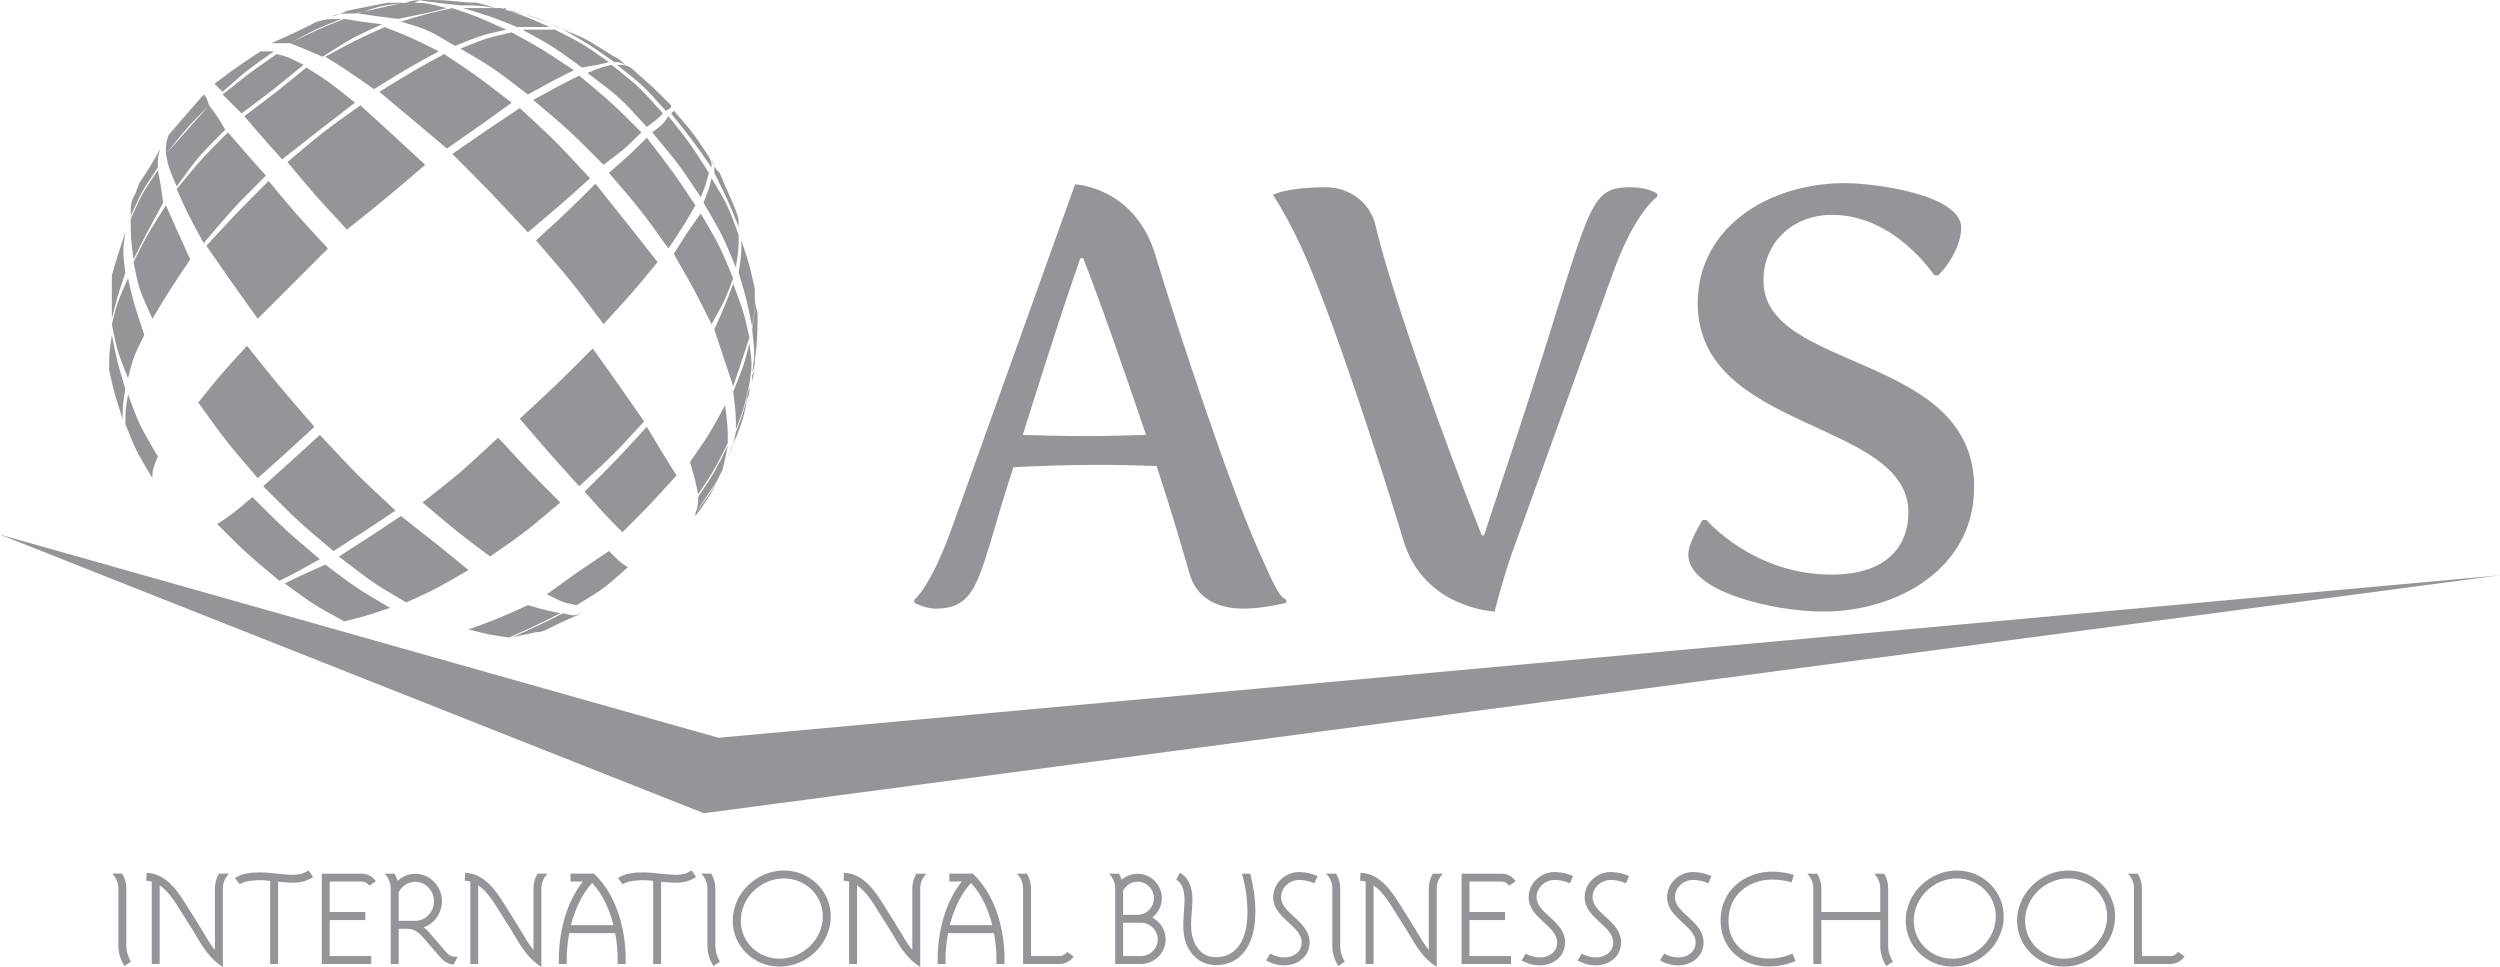 <!-- Generator: Adobe Illustrator 21.1.0, SVG Export Plug-In  -->
<svg version="1.1"
	 xmlns="http://www.w3.org/2000/svg" xmlns:xlink="http://www.w3.org/1999/xlink" xmlns:a="http://ns.adobe.com/AdobeSVGViewerExtensions/3.0/"
	 x="0px" y="0px" width="237.058px" height="91.695px" viewBox="0 0 237.058 91.695"
	 style="enable-background:new 0 0 237.058 91.695;" xml:space="preserve">
<style type="text/css">
	.st0{fill-rule:evenodd;clip-rule:evenodd;fill:#939598;}
	.st1{fill:#939598;}
</style>
<defs>
</defs>
<g>
	<path class="st0" d="M63.893,10.503c1.791,2.046,1.791,2.046,3.326,4.354c0.256,0.512,0.256,0.512,0.256,1.024
		c-1.791-2.563-1.791-2.563-3.836-5.123C63.893,10.503,63.893,10.503,63.893,10.503L63.893,10.503z M59.789,6.403L59.789,6.403
		c2.056,1.791,2.056,1.791,3.85,3.587c0,0.257,0,0.257-0.512,0.514c-2.05-2.309-2.05-2.309-4.616-4.356
		C59.277,6.148,59.277,6.148,59.789,6.403L59.789,6.403z M32.896,1.024L32.896,1.024c1.281-0.255,2.562-0.511,3.841-0.768
		c0.766,0,0.766,0,1.535,0c-2.304,0.512-2.304,0.512-4.607,1.024c-1.279,0-1.279,0-2.31,0.256
		C31.874,1.536,32.386,1.28,32.896,1.024L32.896,1.024z M38.528,0.256L38.528,0.256C39.041,0,39.809,0,40.319,0
		c-0.51,0-0.51,0-1.022,0.256C38.785,0.256,38.785,0.256,38.528,0.256L38.528,0.256z M41.097,0L41.097,0
		c1.535,0,2.816,0.256,4.095,0.256c1.022,0.256,1.022,0.256,1.791,0.512c-1.535-0.256-1.535-0.256-3.328-0.256
		c-2.31-0.256-2.31-0.256-4.102-0.512C40.319,0,40.319,0,41.097,0L41.097,0z M47.495,0.768L47.495,0.768c0.254,0,0.254,0,0.51,0.255
		c0-0.255,0-0.255-0.256-0.255C47.495,0.768,47.495,0.768,47.495,0.768L47.495,0.768z M48.521,1.024L48.521,1.024
		c2.045,0.512,3.845,1.28,5.639,2.048c-0.512-0.256-0.512-0.256-1.281-0.512c-2.313-1.024-2.313-1.024-4.616-1.536
		C48.521,1.024,48.521,1.024,48.521,1.024L48.521,1.024z M54.672,3.327L54.672,3.327c1.279,0.511,2.301,1.284,3.582,2.052
		c0.512,0.256,0.512,0.256,1.023,0.768c-0.51-0.256-0.51-0.256-1.023-0.256c-2.56-1.797-2.56-1.797-4.863-3.076
		C53.903,3.072,54.159,3.072,54.672,3.327L54.672,3.327z M68.244,16.393L68.244,16.393c0.512,1.281,1.025,2.308,1.535,3.588
		c0.265,0.769,0.265,0.769,0.265,1.535c-1.032-2.559-1.032-2.559-2.311-5.123c0-0.768,0-0.768-0.258-1.279
		C67.734,15.881,67.734,15.881,68.244,16.393L68.244,16.393z M71.835,29.716L71.835,29.716c0,1.279,0,2.815-0.256,4.356
		c0,0.511,0,0.511-0.256,1.28c0.256-1.792,0.256-1.792,0-4.1c0.256-1.79,0.256-1.79,0.256-3.331
		C71.579,28.691,71.579,28.691,71.835,29.716L71.835,29.716z M71.579,34.582L71.579,34.582c0,0.768-0.256,1.28-0.256,1.792
		c0-0.256,0-0.256,0-0.768C71.579,35.095,71.579,35.095,71.579,34.582L71.579,34.582z M70.81,37.914L70.81,37.914
		c-0.254,2.048-1.032,3.584-1.798,5.378c0.51-1.027,0.51-1.027,0.766-2.306c0.778-2.048,0.778-2.048,1.288-4.356
		C71.067,37.397,71.067,37.397,70.81,37.914L70.81,37.914z M68.5,44.573L68.5,44.573L68.5,44.573
		c-1.025,2.047-1.025,2.047-2.56,4.099c0.256-0.768,0.256-0.768,0.256-1.541c1.537-2.303,1.537-2.303,2.816-4.867
		C68.756,43.549,68.756,43.549,68.5,44.573L68.5,44.573z M67.988,45.596L67.988,45.596c-0.512,1.281-1.281,2.308-2.047,3.333
		c0,0,0,0,0-0.256C66.963,47.132,66.963,47.132,67.988,45.596L67.988,45.596z M51.856,59.686L51.856,59.686
		c-0.512,0.256-0.769,0.256-1.034,0.256c-1.023,0.256-1.279,0.256-2.301,0.512c2.301-1.025,2.301-1.025,4.87-2.304
		c1.025,0.256,1.025,0.256,1.791,0C53.391,58.919,53.391,58.919,51.856,59.686L51.856,59.686z M41.864,61.734L41.864,61.734
		c0,0,0,0-0.256,0C41.864,61.734,41.864,61.734,41.864,61.734L41.864,61.734L41.864,61.734z M10.35,27.151L10.35,27.151v-0.255l0,0
		C10.35,27.151,10.35,27.151,10.35,27.151L10.35,27.151z M12.917,18.185L12.917,18.185c0-0.256,0.256-0.511,0.256-0.768
		c1.023-1.536,1.023-1.536,2.05-3.333c-0.259,0.773-0.259,0.773-0.259,1.797c-1.535,2.304-1.535,2.304-2.569,4.612
		C12.395,19.213,12.395,19.213,12.917,18.185L12.917,18.185z M12.141,37.397L12.141,37.397c1.032,2.82,1.032,2.82,2.823,5.895
		c-0.512,1.281-0.512,1.281-0.512,2.049c-1.535-2.564-1.535-2.564-2.566-5.123C11.885,38.938,11.885,38.938,12.141,37.397
		L12.141,37.397z M10.606,31.763L10.606,31.763c0.51,2.564,0.51,2.564,1.279,5.123c-0.256,1.539-0.256,1.539-0.256,2.82
		c-0.766-2.309-0.766-2.309-1.279-4.612C10.35,33.559,10.35,33.559,10.606,31.763L10.606,31.763z M30.842,53.539L30.842,53.539
		c3.079,2.304,3.079,2.304,6.151,4.099c-2.304,0.769-2.304,0.769-4.351,1.28c-2.825-1.536-2.825-1.536-5.639-3.587
		C28.536,54.563,28.536,54.563,30.842,53.539L30.842,53.539z M23.931,47.132L23.931,47.132c3.072,3.076,3.072,3.076,6.399,5.895
		c-2.304,1.281-2.304,1.281-3.839,2.047c-3.072-2.559-3.072-2.559-5.895-5.378C22.14,48.673,22.14,48.673,23.931,47.132
		L23.931,47.132z M12.141,26.384L12.141,26.384c0.519,2.307,0.519,2.307,1.544,5.379c-1.025,2.052-1.025,2.052-1.544,4.099
		c-1.025-2.56-1.025-2.56-1.535-5.123C11.116,28.691,11.116,28.691,12.141,26.384L12.141,26.384z M11.885,22.029L11.885,22.029
		c-0.256,1.795-0.256,1.795,0,3.842c-0.769,2.304-0.769,2.304-1.279,4.356c0-2.052,0-2.052,0-4.099
		C11.116,24.335,11.116,24.335,11.885,22.029L11.885,22.029z M50.055,57.383L50.055,57.383c1.8,0.511,1.8,0.511,3.079,0.768
		c-2.569,1.279-2.569,1.279-4.873,2.304c-1.791-0.256-1.791-0.256-3.836-0.768C47.239,58.664,47.239,58.664,50.055,57.383
		L50.055,57.383z M38.016,48.929L38.016,48.929c3.592,2.815,3.592,2.815,6.41,5.123c-3.081,1.791-3.081,1.791-5.897,3.076
		c-3.07-1.796-3.07-1.796-6.398-4.356C34.946,50.976,34.946,50.976,38.016,48.929L38.016,48.929z M30.33,41.241L30.33,41.241
		c3.592,3.843,3.592,3.843,7.174,7.175c-3.068,2.047-3.068,2.047-5.886,3.839c-3.335-2.815-3.335-2.815-6.662-6.146
		C27.514,43.806,27.514,43.806,30.33,41.241L30.33,41.241z M23.419,32.787L23.419,32.787c3.072,3.844,3.072,3.844,6.399,7.686
		c-3.07,2.819-3.07,2.819-5.376,4.868c-3.079-3.588-3.079-3.588-5.639-7.17C20.852,35.606,20.852,35.606,23.419,32.787
		L23.419,32.787z M15.733,19.468L15.733,19.468c1.022,2.305,1.022,2.305,2.304,5.124c-2.048,3.071-2.048,3.071-3.585,5.634
		c-1.279-2.82-1.279-2.82-1.791-5.378C13.941,22.284,13.941,22.284,15.733,19.468L15.733,19.468z M14.964,16.138L14.964,16.138
		c0.259,1.28,0.259,1.28,0.512,3.076c-1.535,2.816-1.535,2.816-2.816,5.379c-0.265-2.052-0.265-2.052-0.265-3.843
		C13.429,18.44,13.429,18.44,14.964,16.138L14.964,16.138z M57.739,52.255L57.739,52.255c1.027,1.029,1.027,1.029,1.793,1.541
		c-2.304,2.047-2.304,2.047-4.861,3.587c-1.281-0.255-1.281-0.255-2.816-1.028C54.672,54.308,54.672,54.308,57.739,52.255
		L57.739,52.255z M47.239,41.498L47.239,41.498c3.07,3.331,3.07,3.331,5.895,6.15c-3.335,2.816-3.335,2.816-6.664,5.124
		c-3.072-2.308-3.072-2.308-6.405-5.124C43.655,44.829,43.655,44.829,47.239,41.498L47.239,41.498z M25.468,17.161L25.468,17.161
		c2.558,3.076,2.558,3.076,5.63,6.403c-3.585,3.587-3.585,3.587-6.657,6.662c-2.567-3.587-2.567-3.587-4.87-6.919
		C22.396,20.237,22.396,20.237,25.468,17.161L25.468,17.161z M21.618,12.55L21.618,12.55c1.544,1.796,1.544,1.796,3.594,4.1
		c-3.072,3.077-3.072,3.077-5.897,6.403c-1.535-2.815-1.535-2.815-2.56-5.123C19.059,15.114,19.059,15.114,21.618,12.55
		L21.618,12.55z M19.827,9.99L19.827,9.99c0.768,1.025,0.768,1.025,1.535,2.305c-2.56,2.563-2.56,2.563-4.607,5.379
		c-0.766-1.792-0.766-1.792-1.022-3.072C17.78,12.295,17.78,12.295,19.827,9.99L19.827,9.99z M19.315,8.963L19.315,8.963
		c0.256,0.26,0.256,0.26,0.513,1.027c-2.048,2.047-2.048,2.047-4.095,4.612c0-1.028,0-1.028,0.256-1.796
		C17.524,11.015,17.524,11.015,19.315,8.963L19.315,8.963z M61.333,40.473L61.333,40.473c1.535,2.564,1.535,2.564,2.816,4.612
		c-2.56,2.82-2.56,2.82-5.129,5.379c-1.535-1.535-1.535-1.535-3.582-3.843C58.51,43.549,58.51,43.549,61.333,40.473L61.333,40.473z
		 M56.207,33.042L56.207,33.042c2.56,3.589,2.56,3.589,4.87,6.92c-2.823,3.076-2.823,3.076-6.151,6.148
		c-2.56-2.817-2.56-2.817-5.639-6.403C52.878,36.375,52.878,36.375,56.207,33.042L56.207,33.042z M34.177,9.99L34.177,9.99
		c2.816,2.56,2.816,2.56,6.142,5.635c-3.582,3.076-3.582,3.076-7.423,6.148c-3.079-3.333-3.079-3.333-5.639-6.403
		C30.586,12.55,30.586,12.55,34.177,9.99L34.177,9.99z M29.049,6.403L29.049,6.403c2.05,1.28,2.05,1.28,4.616,3.331
		c-3.335,2.561-3.335,2.561-6.918,5.38c-2.047-2.308-2.047-2.308-3.585-4.099C26.235,8.707,26.235,8.707,29.049,6.403L29.049,6.403z
		 M26.235,5.123L26.235,5.123c1.022,0.256,1.022,0.256,2.558,1.025c-2.814,2.302-2.814,2.302-5.886,4.611
		c-1.032-1.025-1.032-1.025-1.8-1.796C23.675,6.914,23.675,6.914,26.235,5.123L26.235,5.123z M24.7,4.867L24.7,4.867
		c0.512,0,0.512,0,1.279,0c-2.56,1.792-2.56,1.792-4.873,3.84c-0.51-0.512-0.51-0.512-0.766-0.768
		C22.396,6.403,22.396,6.403,24.7,4.867L24.7,4.867z M68.756,38.425L68.756,38.425c0.256,2.048,0.256,2.048,0.256,3.584
		c-1.279,2.564-1.279,2.564-2.816,4.868c-0.256-1.281-0.256-1.281-0.769-3.071C67.219,41.241,67.219,41.241,68.756,38.425
		L68.756,38.425z M56.461,17.418L56.461,17.418c3.072,3.843,3.072,3.843,5.895,7.431c-2.31,2.815-2.31,2.815-5.126,5.891
		c-3.07-4.099-3.07-4.099-6.407-7.944C53.903,19.981,53.903,19.981,56.461,17.418L56.461,17.418z M49.287,10.247L49.287,10.247
		c3.335,3.071,3.335,3.071,6.664,6.658c-2.56,2.308-2.56,2.308-5.895,5.124c-3.585-3.844-3.585-3.844-7.167-7.428
		C46.215,12.295,46.215,12.295,49.287,10.247L49.287,10.247z M42.12,5.123L42.12,5.123c3.072,2.047,3.072,2.047,6.401,4.611
		c-2.816,2.049-2.816,2.049-6.145,4.351c-3.335-2.815-3.335-2.815-6.408-5.378C39.297,6.659,39.297,6.659,42.12,5.123L42.12,5.123z
		 M36.481,2.56L36.481,2.56c2.56,1.024,2.56,1.024,5.126,2.307c-2.823,1.536-2.823,1.536-6.149,3.584
		c-2.562-1.791-2.562-1.791-4.616-3.071C33.665,3.839,33.665,3.839,36.481,2.56L36.481,2.56z M32.642,1.791L32.642,1.791
		c1.535,0.256,1.535,0.256,3.582,0.512c-2.816,1.28-2.816,1.28-5.639,3.076c-1.793-0.768-1.793-0.768-3.072-1.285
		C30.073,2.816,30.073,2.816,32.642,1.791L32.642,1.791z M30.073,2.047L30.073,2.047c1.025-0.256,1.025-0.256,2.313-0.256
		c-2.569,1.025-2.569,1.025-4.872,2.304c-1.022,0-1.022,0-1.791,0C28.026,3.072,28.026,3.072,30.073,2.047L30.073,2.047z
		 M71.067,32.53L71.067,32.53c0.256,2.052,0.256,2.052,0,3.844c-0.51,2.307-0.51,2.307-1.288,4.354c0-1.535,0-1.535-0.256-3.587
		C70.557,34.582,70.557,34.582,71.067,32.53L71.067,32.53z M69.523,26.896L69.523,26.896c1.034,2.82,1.034,2.82,1.544,5.123
		c-0.766,2.308-0.766,2.308-1.544,4.612c-0.766-2.304-0.766-2.304-1.789-5.38C68.756,28.947,68.756,28.947,69.523,26.896
		L69.523,26.896z M66.45,20.237L66.45,20.237c1.794,3.071,1.794,3.071,3.072,6.147c-0.766,2.052-0.766,2.052-2.047,4.356
		c-1.535-3.076-1.535-3.076-3.582-6.659C65.172,22.029,65.172,22.029,66.45,20.237L66.45,20.237z M61.333,13.062L61.333,13.062
		c2.56,3.331,2.56,3.331,4.607,6.406c-1.022,1.792-1.022,1.792-2.558,4.096c-2.562-3.584-2.562-3.584-5.643-7.172
		C59.789,14.601,59.789,14.601,61.333,13.062L61.333,13.062z M54.926,7.17L54.926,7.17c3.072,2.563,3.072,2.563,5.895,5.379
		c-1.544,1.535-1.544,1.535-3.592,3.076c-3.326-3.331-3.326-3.331-6.664-6.147C52.878,8.194,52.878,8.194,54.926,7.17L54.926,7.17z
		 M48.521,3.072L48.521,3.072c2.823,1.54,2.823,1.54,5.895,3.587c-2.05,1.024-2.05,1.024-4.36,2.304
		c-3.328-2.56-3.328-2.56-6.401-4.351C46.215,3.583,46.215,3.583,48.521,3.072L48.521,3.072z M42.888,0.768L42.888,0.768
		c2.304,0.768,2.304,0.768,5.117,2.047c-2.301,0.511-2.301,0.511-4.861,1.535c-2.569-1.535-2.569-1.535-5.129-2.304
		C40.576,1.28,40.576,1.28,42.888,0.768L42.888,0.768z M38.528,0.256L38.528,0.256c1.791,0,1.791,0,3.848,0.512
		C40.319,1.28,40.319,1.28,37.76,1.791c-2.045-0.255-2.045-0.255-3.839-0.511C36.225,0.512,36.225,0.512,38.528,0.256L38.528,0.256z
		 M70.3,22.796L70.3,22.796c0.766,2.309,0.766,2.309,1.279,4.612c0,1.796,0,1.796-0.256,3.587c-0.512-2.559-0.512-2.559-1.279-5.123
		C70.3,24.08,70.3,24.08,70.3,22.796L70.3,22.796z M67.475,16.905L67.475,16.905c1.537,2.563,1.537,2.563,2.569,5.379
		c0,1.28,0,1.28-0.265,3.076c-1.279-3.076-1.279-3.076-3.072-6.147C67.219,17.929,67.219,17.929,67.475,16.905L67.475,16.905z
		 M63.383,11.015L63.383,11.015c2.045,2.559,2.045,2.559,3.836,5.378c-0.256,1.025-0.256,1.025-0.769,2.308
		c-2.045-3.076-2.045-3.076-4.605-6.151C62.868,11.782,62.868,11.782,63.383,11.015L63.383,11.015z M57.998,6.148L57.998,6.148
		c2.569,2.046,2.569,2.046,4.87,4.611c-0.512,0.511-0.512,0.511-1.535,1.279c-2.567-2.815-2.567-2.815-5.639-5.123
		C56.973,6.403,56.973,6.403,57.998,6.148L57.998,6.148z M52.622,2.816L52.622,2.816c2.56,1.279,2.56,1.279,5.117,3.076
		c-1.023,0.256-1.023,0.256-2.558,0.511c-2.816-2.052-2.816-2.052-5.639-3.587C51.087,2.816,51.087,2.816,52.622,2.816L52.622,2.816
		z M47.495,0.768L47.495,0.768c2.304,0.768,2.304,0.768,4.614,1.791c-1.288,0-1.288,0-3.079,0c-2.56-1.024-2.56-1.024-5.117-1.791
		C45.958,0.768,45.958,0.768,47.495,0.768L47.495,0.768z"/>
	<g>
		<path class="st1" d="M86.691,56.877c0,0,1.558-1.168,3.617-6.956l11.631-32.443c0,0,5.676,0.223,7.623,6.733
			c2.115,7.012,7.067,21.981,9.851,28.159c1.558,3.506,1.892,4.173,2.56,4.507v0.278c0,0-2.114,0.557-4.062,0.557
			c-2.448,0-4.452-0.946-5.119-3.339c-0.724-2.504-1.781-6.122-3.117-10.184c-1.725-0.056-3.673-0.111-5.564-0.111
			c-2.838,0-5.676,0.111-8.014,0.223c-3.339,10.128-3.061,13.412-7.401,13.412c-0.945,0-2.003-0.557-2.003-0.557V56.877z
			 M102.94,41.351c1.948,0,3.896-0.056,5.732-0.111c-2.004-5.899-4.174-12.187-5.955-16.75h-0.278
			c-2.393,6.9-4.062,12.354-5.453,16.75C98.766,41.296,100.825,41.351,102.94,41.351z"/>
		<path class="st1" d="M123.363,23.377c-1.613-3.45-2.671-4.897-2.671-4.897s1.28-0.724,5.063-0.724
			c1.948,0,4.118,1.224,4.675,3.617c1.559,6.622,6.678,20.868,10.072,29.383h0.223l3.283-9.961
			c6.9-21.035,6.345-23.039,10.573-23.039c1.781,0,2.561,0.612,2.561,0.612v0.278c0,0-2.115,1.447-4.174,7.179l-9.627,26.711
			c-0.891,2.504-1.614,5.454-1.614,5.454s-6.678-0.278-8.626-6.678C130.987,44.301,126.201,29.498,123.363,23.377z"/>
		<path class="st1" d="M161.428,49.309h0.39c0,0,4.396,5.176,11.853,5.176c5.454,0,7.29-2.894,7.29-5.899
			c0-8.792-19.978-7.624-19.978-19.811c0-7.346,6.9-11.408,13.912-11.408c3.005,0,11.074,1.113,11.074,4.229
			c0,1.391-0.891,3.228-2.17,4.507h-0.39c0,0-3.729-5.731-9.684-5.731c-3.784,0-6.511,2.671-6.511,6.232
			c0,8.681,19.979,6.789,19.979,19.588c0,7.735-7.29,11.798-14.302,11.798c-4.73,0-12.8-1.892-12.8-5.398
			C160.092,51.591,160.927,50.199,161.428,49.309z"/>
	</g>
	<g>
		<path class="st1" d="M11.8,91.599c-0.37-0.561-0.573-1.229-0.573-1.909v-5.453c0-0.525-0.214-1.026-0.597-1.396h0.955
			c0.263,0.417,0.394,0.907,0.394,1.396v5.453c0,0.525,0.155,1.05,0.441,1.492L11.8,91.599z"/>
		<path class="st1" d="M21.131,84.237v7.458c-1.217-0.764-1.897-1.873-2.602-3.078c-0.417-0.716-0.883-1.396-1.312-2.1
			c-0.549-0.883-1.193-1.969-2.076-2.565v7.458h-0.752v-7.816c-0.167-0.047-0.346-0.071-0.524-0.083l0.035-0.751
			c1.957,0.083,3.043,1.885,3.962,3.365c0.441,0.704,0.895,1.396,1.312,2.112c0.37,0.632,0.74,1.265,1.205,1.837v-5.835
			c0-0.489,0.132-0.979,0.382-1.396h0.955C21.346,83.211,21.131,83.712,21.131,84.237z"/>
		<path class="st1" d="M27.791,83.7c-0.478,0-0.943-0.047-1.42-0.095v7.804h-0.752v-7.887c-0.334-0.036-0.669-0.06-1.003-0.06
			c-0.536,0-1.443,0.06-1.873,0.394l-0.465-0.584c0.608-0.478,1.646-0.549,2.397-0.549c1.038,0,2.077,0.227,3.115,0.227
			c0.561,0,1.002-0.107,1.479-0.418l0.417,0.633C29.091,83.545,28.507,83.7,27.791,83.7z"/>
		<path class="st1" d="M35.023,83.987c-0.167-0.25-0.43-0.394-0.728-0.394h-3.031v2.888h3.377v0.764h-3.377v3.413h3.938v0.752
			h-4.689v-8.567h3.782c0.537,0,1.05,0.274,1.349,0.716L35.023,83.987z"/>
		<path class="st1" d="M43.007,91.468c-0.502-0.048-0.907-0.286-1.241-0.668l-1.659-1.921c-0.417-0.489-0.847-0.811-1.515-0.811
			h-0.788v3.341h-0.752v-7.159c0-0.537-0.215-1.039-0.596-1.408h0.954c0.131,0.215,0.227,0.43,0.298,0.668
			c0.454-0.405,1.062-0.656,1.671-0.656c1.42,0,2.529,1.217,2.529,2.613c0,1.086-0.691,2.088-1.718,2.458
			c0.179,0.144,0.334,0.298,0.478,0.465l1.658,1.921c0.299,0.346,0.62,0.441,1.074,0.406L43.007,91.468z M39.379,83.616
			c-0.668,0-1.276,0.394-1.575,0.991v2.708h1.575c1.002,0,1.778-0.871,1.778-1.85S40.381,83.616,39.379,83.616z"/>
		<path class="st1" d="M51.337,84.237v7.458c-1.217-0.764-1.897-1.873-2.602-3.078c-0.417-0.716-0.883-1.396-1.312-2.1
			c-0.549-0.883-1.193-1.969-2.076-2.565v7.458h-0.752v-7.816c-0.167-0.047-0.346-0.071-0.524-0.083l0.035-0.751
			c1.957,0.083,3.043,1.885,3.962,3.365c0.441,0.704,0.895,1.396,1.312,2.112c0.37,0.632,0.74,1.265,1.205,1.837v-5.835
			c0-0.489,0.132-0.979,0.382-1.396h0.955C51.552,83.211,51.337,83.712,51.337,84.237z"/>
		<path class="st1" d="M59.321,91.408h-0.752v-0.227c0-0.907-0.06-1.814-0.238-2.697h-4.355c-0.179,0.966-0.263,1.945-0.238,2.923
			h-0.752c0-0.119,0-0.227,0-0.346c0-2.565,0.656-5.441,2.291-7.47h-1.182v-0.751h2.231c2.184,2.088,3.007,5.298,3.007,8.233
			C59.333,91.182,59.333,91.301,59.321,91.408z M56.148,83.724c-1.038,1.158-1.611,2.518-2.017,4.009h4.045
			C57.782,86.254,57.209,84.858,56.148,83.724z"/>
		<path class="st1" d="M64.108,83.7c-0.478,0-0.943-0.047-1.42-0.095v7.804h-0.752v-7.887c-0.334-0.036-0.669-0.06-1.003-0.06
			c-0.536,0-1.443,0.06-1.873,0.394l-0.465-0.584c0.608-0.478,1.646-0.549,2.397-0.549c1.038,0,2.077,0.227,3.115,0.227
			c0.561,0,1.002-0.107,1.479-0.418l0.417,0.633C65.407,83.545,64.823,83.7,64.108,83.7z"/>
		<path class="st1" d="M67.652,91.599c-0.37-0.561-0.573-1.229-0.573-1.909v-5.453c0-0.525-0.215-1.026-0.596-1.396h0.954
			c0.263,0.417,0.394,0.907,0.394,1.396v5.453c0,0.525,0.155,1.05,0.441,1.492L67.652,91.599z"/>
		<path class="st1" d="M73.917,91.659c-2.41,0-4.438-1.909-4.438-4.355c0-2.613,2.278-4.761,4.856-4.761
			c2.422,0,4.438,1.909,4.438,4.355C78.774,89.511,76.506,91.659,73.917,91.659z M74.335,83.294c-2.184,0-4.093,1.814-4.093,4.021
			c0,2.028,1.67,3.592,3.675,3.592c2.184,0,4.104-1.814,4.104-4.009C78.022,84.869,76.352,83.294,74.335,83.294z"/>
		<path class="st1" d="M87.259,84.237v7.458c-1.217-0.764-1.897-1.873-2.602-3.078c-0.417-0.716-0.883-1.396-1.312-2.1
			c-0.549-0.883-1.193-1.969-2.076-2.565v7.458h-0.752v-7.816c-0.167-0.047-0.346-0.071-0.524-0.083l0.035-0.751
			c1.957,0.083,3.043,1.885,3.962,3.365c0.441,0.704,0.895,1.396,1.312,2.112c0.37,0.632,0.74,1.265,1.205,1.837v-5.835
			c0-0.489,0.132-0.979,0.382-1.396h0.955C87.474,83.211,87.259,83.712,87.259,84.237z"/>
		<path class="st1" d="M95.243,91.408h-0.752v-0.227c0-0.907-0.06-1.814-0.238-2.697h-4.355c-0.179,0.966-0.263,1.945-0.238,2.923
			h-0.752c0-0.119,0-0.227,0-0.346c0-2.565,0.656-5.441,2.291-7.47h-1.182v-0.751h2.231c2.184,2.088,3.007,5.298,3.007,8.233
			C95.255,91.182,95.255,91.301,95.243,91.408z M92.069,83.724c-1.038,1.158-1.611,2.518-2.017,4.009h4.045
			C93.704,86.254,93.131,84.858,92.069,83.724z"/>
		<path class="st1" d="M100.471,91.408H97.01v-7.171c0-0.525-0.215-1.026-0.585-1.396h0.943c0.263,0.417,0.394,0.907,0.394,1.396
			v6.419h2.709c0.298,0,0.561-0.155,0.716-0.394l0.62,0.43C101.509,91.134,100.995,91.408,100.471,91.408z"/>
		<path class="st1" d="M108.18,91.408h-2.435v-7.171c0-0.525-0.215-1.026-0.584-1.396h0.942c0.107,0.179,0.202,0.37,0.263,0.573
			c0.417-0.358,0.954-0.561,1.503-0.561c1.265,0,2.303,1.05,2.303,2.315c0,0.716-0.346,1.396-0.906,1.838
			c0.775,0.405,1.265,1.205,1.265,2.076C110.53,90.359,109.456,91.408,108.18,91.408z M107.869,83.605
			c-0.62,0-1.05,0.334-1.372,0.835v2.303h1.372c0.859,0,1.552-0.716,1.552-1.575C109.421,84.321,108.729,83.605,107.869,83.605z
			 M108.18,87.494h-1.683v3.162h1.683c0.871,0,1.599-0.704,1.599-1.575S109.051,87.494,108.18,87.494z"/>
		<path class="st1" d="M117.571,90.693c-0.597,0.549-1.432,0.823-2.243,0.823c-0.728,0-1.456-0.239-1.993-0.752
			c-0.883-0.847-1.133-1.873-1.133-3.066c0-0.812,0.119-1.623,0.119-2.434c0-0.632-0.167-1.516-0.788-1.838l0.347-0.668
			c0.883,0.453,1.193,1.563,1.193,2.482c0,0.799-0.132,1.599-0.132,2.398c0,0.966,0.191,1.885,0.919,2.589
			c0.394,0.382,0.919,0.537,1.456,0.537c0.632,0,1.288-0.215,1.754-0.632c0.99-0.883,1.217-2.386,1.217-3.651
			c0-1.229-0.19-2.458-0.513-3.639h0.775c0.311,1.169,0.489,2.386,0.489,3.592C119.039,87.936,118.74,89.642,117.571,90.693z"/>
		<path class="st1" d="M124.637,83.76c-0.466-0.203-0.943-0.322-1.456-0.322c-0.895,0-1.706,0.728-1.706,1.635
			c0,1.563,2.708,2.267,2.708,4.284c0,1.336-1.121,2.184-2.398,2.184c-0.608,0-1.217-0.167-1.729-0.478l0.394-0.644
			c0.394,0.238,0.883,0.37,1.336,0.37c0.859,0,1.647-0.513,1.647-1.432c0-1.563-2.709-2.291-2.709-4.272
			c0-1.324,1.146-2.398,2.458-2.398c0.608,0,1.205,0.143,1.754,0.382L124.637,83.76z"/>
		<path class="st1" d="M126.904,91.599c-0.37-0.561-0.573-1.229-0.573-1.909v-5.453c0-0.525-0.215-1.026-0.596-1.396h0.954
			c0.263,0.417,0.394,0.907,0.394,1.396v5.453c0,0.525,0.155,1.05,0.441,1.492L126.904,91.599z"/>
		<path class="st1" d="M136.236,84.237v7.458c-1.217-0.764-1.897-1.873-2.602-3.078c-0.417-0.716-0.883-1.396-1.312-2.1
			c-0.549-0.883-1.193-1.969-2.076-2.565v7.458h-0.752v-7.816c-0.167-0.047-0.346-0.071-0.524-0.083l0.035-0.751
			c1.957,0.083,3.043,1.885,3.962,3.365c0.441,0.704,0.895,1.396,1.312,2.112c0.37,0.632,0.74,1.265,1.205,1.837v-5.835
			c0-0.489,0.132-0.979,0.382-1.396h0.955C136.451,83.211,136.236,83.712,136.236,84.237z"/>
		<path class="st1" d="M143.099,83.987c-0.167-0.25-0.43-0.394-0.728-0.394h-3.031v2.888h3.377v0.764h-3.377v3.413h3.938v0.752
			h-4.689v-8.567h3.782c0.537,0,1.05,0.274,1.349,0.716L143.099,83.987z"/>
		<path class="st1" d="M148.863,83.76c-0.466-0.203-0.943-0.322-1.456-0.322c-0.895,0-1.706,0.728-1.706,1.635
			c0,1.563,2.708,2.267,2.708,4.284c0,1.336-1.121,2.184-2.398,2.184c-0.608,0-1.217-0.167-1.729-0.478l0.394-0.644
			c0.394,0.238,0.883,0.37,1.336,0.37c0.859,0,1.647-0.513,1.647-1.432c0-1.563-2.709-2.291-2.709-4.272
			c0-1.324,1.146-2.398,2.458-2.398c0.608,0,1.205,0.143,1.754,0.382L148.863,83.76z"/>
		<path class="st1" d="M154.174,83.76c-0.466-0.203-0.943-0.322-1.456-0.322c-0.895,0-1.706,0.728-1.706,1.635
			c0,1.563,2.708,2.267,2.708,4.284c0,1.336-1.121,2.184-2.398,2.184c-0.608,0-1.217-0.167-1.729-0.478l0.394-0.644
			c0.394,0.238,0.883,0.37,1.336,0.37c0.859,0,1.647-0.513,1.647-1.432c0-1.563-2.709-2.291-2.709-4.272
			c0-1.324,1.146-2.398,2.458-2.398c0.608,0,1.205,0.143,1.754,0.382L154.174,83.76z"/>
		<path class="st1" d="M161.99,83.76c-0.466-0.203-0.943-0.322-1.456-0.322c-0.895,0-1.706,0.728-1.706,1.635
			c0,1.563,2.708,2.267,2.708,4.284c0,1.336-1.121,2.184-2.398,2.184c-0.608,0-1.217-0.167-1.729-0.478l0.394-0.644
			c0.394,0.238,0.883,0.37,1.336,0.37c0.859,0,1.647-0.513,1.647-1.432c0-1.563-2.709-2.291-2.709-4.272
			c0-1.324,1.146-2.398,2.458-2.398c0.608,0,1.205,0.143,1.754,0.382L161.99,83.76z"/>
		<path class="st1" d="M167.731,91.647c-2.613,0-4.582-1.73-4.582-4.403c0-2.78,2.255-4.594,4.928-4.594
			c0.68,0,1.36,0.107,2.017,0.31l-0.215,0.716c-0.573-0.179-1.182-0.274-1.79-0.274c-2.303,0-4.188,1.48-4.188,3.89
			c0,2.243,1.671,3.604,3.843,3.604c0.764,0,1.527-0.167,2.231-0.465l0.286,0.692C169.46,91.456,168.602,91.647,167.731,91.647z"/>
		<path class="st1" d="M178.864,91.599c-0.37-0.561-0.572-1.229-0.572-1.909v-2.446h-5.585v4.165h-0.764v-7.171
			c0-0.525-0.215-1.026-0.585-1.396h0.955c0.251,0.417,0.394,0.907,0.394,1.396v2.243h5.585v-2.243c0-0.525-0.215-1.026-0.585-1.396
			h0.954c0.251,0.417,0.382,0.907,0.382,1.396v5.453c0,0.525,0.155,1.05,0.454,1.492L178.864,91.599z"/>
		<path class="st1" d="M185.143,91.659c-2.41,0-4.438-1.909-4.438-4.355c0-2.613,2.278-4.761,4.856-4.761
			c2.422,0,4.438,1.909,4.438,4.355C189.999,89.511,187.732,91.659,185.143,91.659z M185.561,83.294
			c-2.184,0-4.093,1.814-4.093,4.021c0,2.028,1.67,3.592,3.675,3.592c2.184,0,4.104-1.814,4.104-4.009
			C189.247,84.869,187.577,83.294,185.561,83.294z"/>
		<path class="st1" d="M195.704,91.659c-2.41,0-4.438-1.909-4.438-4.355c0-2.613,2.278-4.761,4.856-4.761
			c2.422,0,4.438,1.909,4.438,4.355C200.561,89.511,198.293,91.659,195.704,91.659z M196.122,83.294
			c-2.184,0-4.093,1.814-4.093,4.021c0,2.028,1.67,3.592,3.675,3.592c2.184,0,4.104-1.814,4.104-4.009
			C199.809,84.869,198.139,83.294,196.122,83.294z"/>
		<path class="st1" d="M205.813,91.408h-3.461v-7.171c0-0.525-0.215-1.026-0.585-1.396h0.943c0.263,0.417,0.394,0.907,0.394,1.396
			v6.419h2.709c0.298,0,0.561-0.155,0.716-0.394l0.62,0.43C206.851,91.134,206.337,91.408,205.813,91.408z"/>
	</g>
	<polygon class="st0" points="0,50.695 68.128,69.958 237.058,54.548 66.738,77.112 	"/>
</g>
</svg>